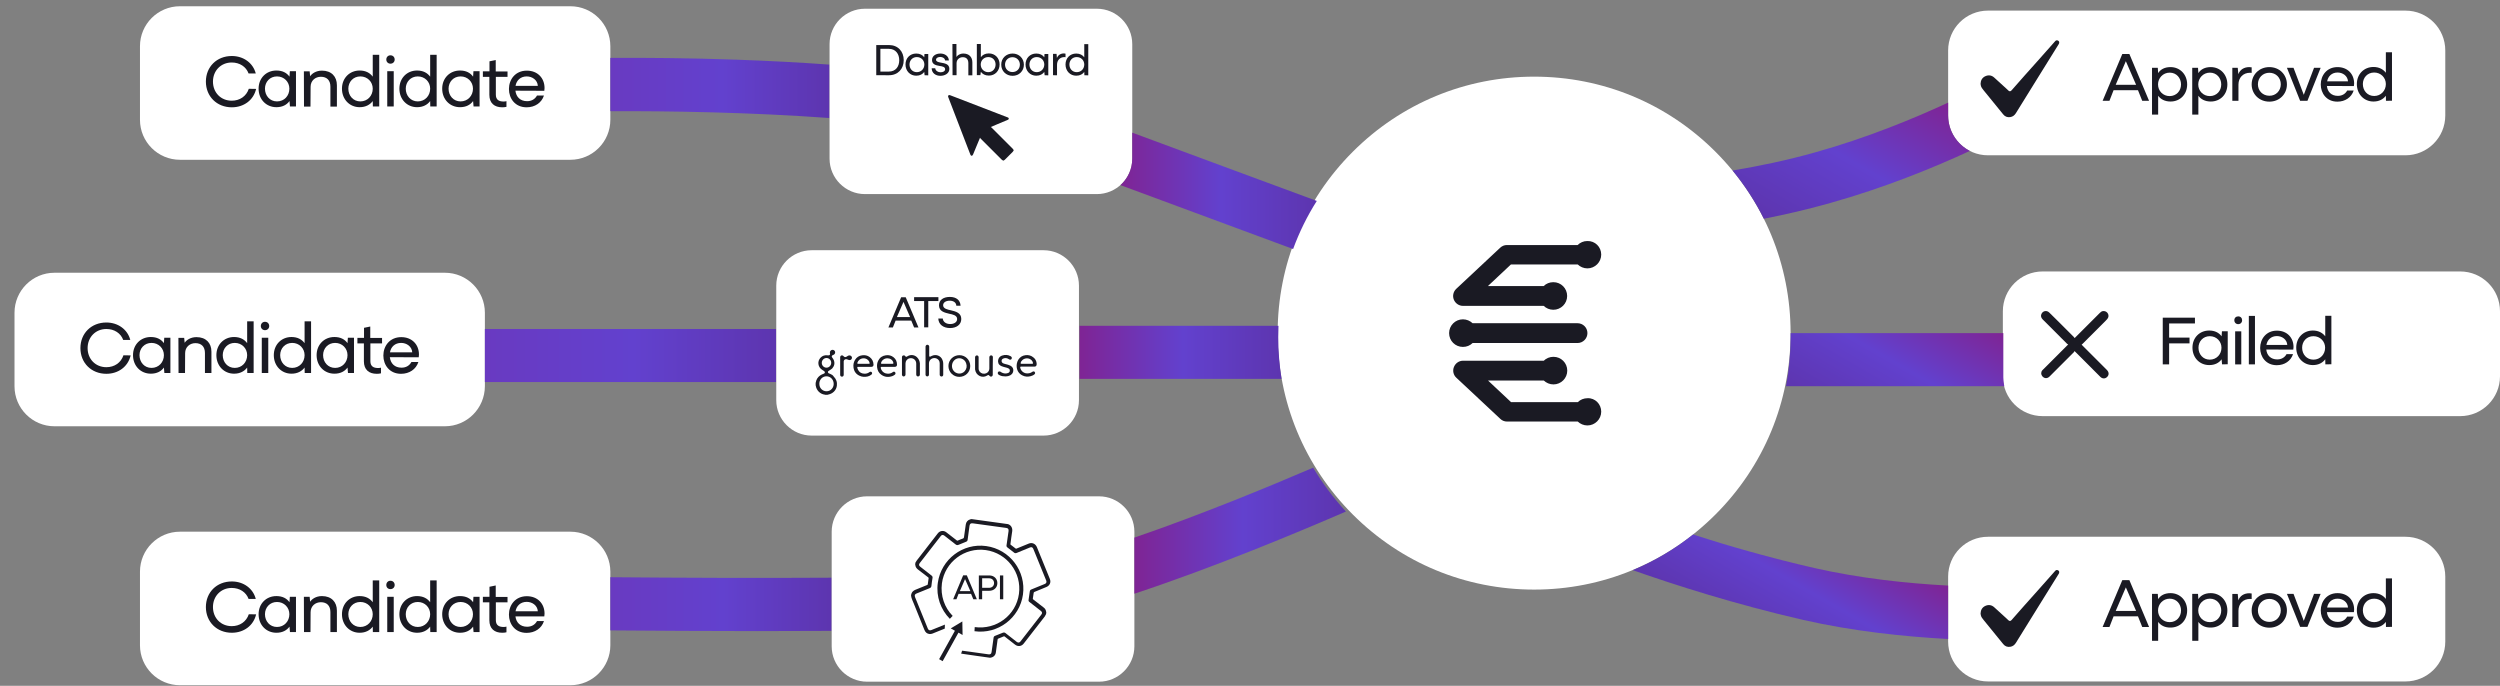 <?xml version="1.0" encoding="utf-8"?>
<!-- Generator: Adobe Illustrator 24.0.2, SVG Export Plug-In . SVG Version: 6.00 Build 0)  -->
<svg version="1.1" id="wgraphic_x5F_flowchart_x5F_light"
	 xmlns="http://www.w3.org/2000/svg" xmlns:xlink="http://www.w3.org/1999/xlink" x="0px" y="0px" viewBox="0 0 2120.1 581.6"
	 style="enable-background:new 0 0 2120.1 581.6;" xml:space="preserve">
<rect x="0" y="0" width="2120.1" height="581.6" fill="#808080" stroke="none"/>
<style type="text/css">
	.st0{fill:#FFFFFF;}
	.st1{fill:#1A1A23;}
	.st2{fill:url(#SVGID_1_);}
	.st3{fill:url(#SVGID_2_);}
	.st4{fill:url(#SVGID_3_);}
	.st5{fill:url(#SVGID_4_);}
	.st6{fill:url(#SVGID_5_);}
	.st7{fill:url(#SVGID_6_);}
	.st8{fill:url(#SVGID_7_);}
	.st9{fill:url(#SVGID_8_);}
	.st10{fill:url(#SVGID_9_);}
	.st11{fill:url(#SVGID_10_);}
</style>
<g id="box_x5F_out_x5F_a_x5F_2">
	<path class="st0" d="M2039.9,455.2h-354c-18.7,0-33.8,15.1-33.8,33.8v55.1c0,18.7,15.1,33.8,33.8,33.8h354
		c18.7,0,33.8-15.1,33.8-33.8V489C2073.7,470.3,2058.6,455.2,2039.9,455.2z"/>
	<g>
		<path class="st1" d="M1783.1,531.7l16.7-39.7h6l16.7,39.7h-5.8l-3.6-9h-20.7l-3.5,9H1783.1z M1794.2,518.1h17.3l-8.7-20
			L1794.2,518.1z"/>
		<path class="st1" d="M1830.2,527.4v16h-5.2v-39.8h4.9l0.3,4.5c2-3.2,5.6-5.1,10.5-5.1c8,0,14.1,6.2,14.1,14.7
			c0,8.6-6.1,14.5-14.1,14.5C1835.8,532.3,1832.3,530.3,1830.2,527.4z M1849.6,517.7c0-5.5-3.9-10-9.6-10s-9.9,4.6-9.9,10
			c0,5.5,4.2,9.9,9.9,9.9C1845.7,527.6,1849.6,523.2,1849.6,517.7z"/>
		<path class="st1" d="M1864.3,527.4v16h-5.2v-39.8h4.9l0.3,4.5c2-3.2,5.6-5.1,10.5-5.1c8,0,14.1,6.2,14.1,14.7
			c0,8.6-6.1,14.5-14.1,14.5C1869.9,532.3,1866.4,530.3,1864.3,527.4z M1883.7,517.7c0-5.5-3.9-10-9.6-10s-9.9,4.6-9.9,10
			c0,5.5,4.2,9.9,9.9,9.9S1883.7,523.2,1883.7,517.7z"/>
		<path class="st1" d="M1893.1,531.7v-28h4.6l0.5,5.4c1.4-3.8,4.8-6,9.3-6c0.8,0,1.6,0.1,2,0.2v4.7c-0.4-0.1-1-0.1-1.4-0.1
			c-5.8,0-9.8,4.1-9.8,10v13.8H1893.1L1893.1,531.7z"/>
		<path class="st1" d="M1924.5,503c8.6,0,14.9,6.4,14.9,14.7c0,8.2-6.3,14.6-14.9,14.6s-15-6.4-15-14.6
			C1909.5,509.4,1915.9,503,1924.5,503z M1934.2,517.7c0-5.6-4.1-9.8-9.7-9.8s-9.7,4.2-9.7,9.8c0,5.5,4.1,9.7,9.7,9.7
			C1930,527.4,1934.2,523.2,1934.2,517.7z"/>
		<path class="st1" d="M1962.4,503.6h5.6l-11.2,28h-6.2l-11.2-28h5.6l8.7,22.9L1962.4,503.6z"/>
		<path class="st1" d="M1973.3,519c0.5,5,3.8,8.4,9.3,8.4c3.5,0,6.3-1.6,7.9-4.5h5.5c-1.9,5.8-7.2,9.4-13.8,9.4
			c-9.2,0-14.1-7.1-14.1-14.6c0-7.6,5.1-14.7,14.2-14.7c8.5,0,14.1,5.8,14.1,13.9c0,0.8-0.1,1.5-0.2,2.2h-22.9V519z M1991.2,515.2
			c-0.3-4.7-4.5-7.5-8.8-7.5c-5,0-8.1,3.2-8.9,7.5H1991.2z"/>
		<path class="st1" d="M2023.4,531.7l-0.1-4.3c-2.2,2.9-5.6,4.9-10.5,4.9c-8,0-14.1-6.2-14.1-14.8c0-8.5,6.1-14.5,14.1-14.5
			c4.8,0,8.3,2,10.5,4.9v-17.4h5.2v41.1L2023.4,531.7L2023.4,531.7z M2023.3,517.5c0-5.4-4.2-9.8-9.9-9.8c-5.7,0-9.6,4.3-9.6,9.8
			c0,5.6,3.9,10.1,9.6,10.1S2023.3,523.1,2023.3,517.5z"/>
	</g>
</g>
<g id="ico_x5F_chk_x5F_a2">
	<path class="st1" d="M1679.6,520.3c0.1-3,1.4-5.3,4.1-6.5s5.3-0.8,7.5,1.2c3.4,3,6.8,6.1,10.1,9.2c0.6,0.6,1.3,1.2,1.9,1.8
		c1,0.9,1.8,0.8,2.7-0.2c7.3-8.3,14.6-16.6,22-24.8c5-5.6,9.9-11.2,14.9-16.8c0.6-0.7,1.3-1,2.2-0.7c0.8,0.3,1.4,1,1.3,1.8
		c0,0.4-0.2,0.9-0.4,1.3c-5.6,9.1-11.2,18.1-16.9,27.2c-6.5,10.4-13,20.9-19.4,31.3c-1.1,1.8-2.7,3.1-4.8,3.4
		c-2.4,0.4-4.5-0.4-6-2.3c-5.6-6.8-11.1-13.6-16.6-20.4c-1-1.3-2.1-2.5-2.4-4.2C1679.7,521.2,1679.6,520.7,1679.6,520.3z"/>
</g>
<g id="box_x5F_out_x5F_f">
	<path class="st0" d="M2086.3,230.2h-354c-18.7,0-33.8,15.1-33.8,33.8v55.1c0,18.7,15.1,33.8,33.8,33.8h354
		c18.6,0,33.8-15.1,33.8-33.8V264C2120.1,245.3,2105,230.2,2086.3,230.2z"/>
	<g>
		<path class="st1" d="M1839.5,291.2V309h-5.4v-39.6h27.3v4.9h-21.9v12h17.3v4.9L1839.5,291.2L1839.5,291.2z"/>
		<path class="st1" d="M1884.4,309l-0.4-4.3c-2.2,3-5.6,4.9-10.5,4.9c-8.1,0-14.2-6.2-14.2-14.8c0-8.5,6.1-14.5,14.2-14.5
			c4.8,0,8.3,1.9,10.5,4.9l0.3-4.3h4.9v28L1884.4,309L1884.4,309z M1883.9,294.9c0-5.4-4.2-9.8-9.9-9.8c-5.7,0-9.6,4.4-9.6,9.8
			c0,5.6,3.9,10.1,9.6,10.1C1879.8,305,1883.9,300.4,1883.9,294.9z"/>
		<path class="st1" d="M1894.8,271.6c0-2,1.4-3.3,3.3-3.3c2,0,3.3,1.4,3.3,3.3s-1.4,3.3-3.3,3.3S1894.8,273.5,1894.8,271.6z
			 M1895.5,309v-28h5.2v28H1895.5z"/>
		<path class="st1" d="M1907.1,267.9h5.2V309h-5.2V267.9z"/>
		<path class="st1" d="M1921.9,296.4c0.5,5,3.8,8.4,9.3,8.4c3.5,0,6.3-1.6,7.9-4.5h5.5c-1.9,5.8-7.2,9.4-13.8,9.4
			c-9.2,0-14.1-7.1-14.1-14.6c0-7.6,5.1-14.7,14.2-14.7c8.5,0,14.1,5.8,14.1,13.9c0,0.8-0.1,1.5-0.2,2.2L1921.9,296.4L1921.9,296.4z
			 M1939.7,292.5c-0.3-4.7-4.5-7.5-8.8-7.5c-5,0-8.1,3.2-8.9,7.5H1939.7z"/>
		<path class="st1" d="M1972,309l-0.1-4.3c-2.2,2.9-5.6,4.9-10.5,4.9c-8,0-14.1-6.2-14.1-14.8c0-8.5,6.1-14.5,14.1-14.5
			c4.8,0,8.3,2,10.5,4.9v-17.4h5.2v41.1L1972,309L1972,309z M1971.8,294.9c0-5.4-4.2-9.8-9.9-9.8c-5.7,0-9.6,4.3-9.6,9.8
			c0,5.6,3.9,10.1,9.6,10.1C1967.7,305,1971.8,300.4,1971.8,294.9z"/>
	</g>
</g>
<g id="ico_x5F_x_x5F_f">
	<path class="st1" d="M1753.9,292.2c-0.5-0.3-0.8-0.5-1-0.7c-6.9-6.9-13.7-13.7-20.6-20.6c-1.4-1.4-1.8-3-1.1-4.6
		c1.2-2.7,4.4-3.4,6.6-1.3s4.2,4.2,6.4,6.3c4.8,4.8,9.6,9.6,14.5,14.5c0.2,0.2,0.4,0.5,0.7,0.9c0.4-0.3,0.6-0.6,0.8-0.8
		c6.8-6.8,13.6-13.6,20.5-20.5c0.8-0.8,1.6-1.5,2.8-1.6c1.8-0.2,3.4,0.7,4.2,2.3c0.7,1.5,0.5,3.2-0.7,4.5c-0.4,0.5-0.9,0.9-1.3,1.4
		c-6.5,6.5-13,13-19.5,19.5c-0.2,0.2-0.5,0.5-0.9,0.7c0.3,0.4,0.6,0.6,0.8,0.9c6.9,6.9,13.7,13.7,20.6,20.6c1.9,1.9,2,4.3,0.2,6
		c-1.6,1.6-3.9,1.6-5.6,0c-2-1.9-3.9-3.9-5.9-5.9c-5.1-5.1-10.2-10.2-15.3-15.3c-0.2-0.2-0.3-0.3-0.8-0.8c-0.2,0.3-0.3,0.7-0.5,0.9
		c-6.9,6.9-13.8,13.8-20.7,20.7c-1.9,1.9-4.4,1.8-6.1-0.2c-1.3-1.5-1.3-3.6,0-5.1c0.3-0.3,0.6-0.6,0.9-0.9
		c6.7-6.7,13.5-13.5,20.2-20.2C1753.1,292.9,1753.4,292.7,1753.9,292.2z"/>
</g>
<g id="box_x5F_out_x5F_a_x5F_1">
	<path class="st0" d="M2039.9,9h-354c-18.7,0-33.8,15.1-33.8,33.8v55.1c0,18.7,15.1,33.8,33.8,33.8h354c18.7,0,33.8-15.1,33.8-33.8
		V42.8C2073.7,24.1,2058.6,9,2039.9,9z"/>
	<g>
		<path class="st1" d="M1783.1,85.5l16.7-39.7h6l16.7,39.7h-5.8l-3.6-9h-20.7l-3.5,9H1783.1z M1794.2,71.9h17.3l-8.7-20L1794.2,71.9
			z"/>
		<path class="st1" d="M1830.2,81.2v16h-5.2V57.5h4.9l0.3,4.5c2-3.2,5.6-5.1,10.5-5.1c8,0,14.1,6.2,14.1,14.7
			c0,8.6-6.1,14.5-14.1,14.5C1835.8,86.1,1832.3,84.1,1830.2,81.2z M1849.6,71.6c0-5.5-3.9-10-9.6-10s-9.9,4.6-9.9,10
			c0,5.5,4.2,9.9,9.9,9.9C1845.7,81.4,1849.6,77.1,1849.6,71.6z"/>
		<path class="st1" d="M1864.3,81.2v16h-5.2V57.5h4.9l0.3,4.5c2-3.2,5.6-5.1,10.5-5.1c8,0,14.1,6.2,14.1,14.7
			c0,8.6-6.1,14.5-14.1,14.5C1869.9,86.1,1866.4,84.1,1864.3,81.2z M1883.7,71.6c0-5.5-3.9-10-9.6-10s-9.9,4.6-9.9,10
			c0,5.5,4.2,9.9,9.9,9.9C1879.8,81.4,1883.7,77.1,1883.7,71.6z"/>
		<path class="st1" d="M1893.1,85.5v-28h4.6l0.5,5.4c1.4-3.8,4.8-6,9.3-6c0.8,0,1.6,0.1,2,0.2v4.7c-0.4-0.1-1-0.1-1.4-0.1
			c-5.8,0-9.8,4.1-9.8,10v13.8C1898.3,85.5,1893.1,85.5,1893.1,85.5z"/>
		<path class="st1" d="M1924.5,56.9c8.6,0,14.9,6.4,14.9,14.7c0,8.2-6.3,14.6-14.9,14.6s-15-6.4-15-14.6
			C1909.5,63.3,1915.9,56.9,1924.5,56.9z M1934.2,71.5c0-5.6-4.1-9.8-9.7-9.8s-9.7,4.2-9.7,9.8c0,5.5,4.1,9.7,9.7,9.7
			C1930,81.3,1934.2,77,1934.2,71.5z"/>
		<path class="st1" d="M1962.4,57.5h5.6l-11.2,28h-6.2l-11.2-28h5.6l8.7,22.9L1962.4,57.5z"/>
		<path class="st1" d="M1973.3,72.9c0.5,5,3.8,8.4,9.3,8.4c3.5,0,6.3-1.6,7.9-4.5h5.5c-1.9,5.8-7.2,9.4-13.8,9.4
			c-9.2,0-14.1-7.1-14.1-14.6c0-7.6,5.1-14.7,14.2-14.7c8.5,0,14.1,5.8,14.1,13.9c0,0.8-0.1,1.5-0.2,2.2L1973.3,72.9L1973.3,72.9z
			 M1991.2,69c-0.3-4.7-4.5-7.5-8.8-7.5c-5,0-8.1,3.2-8.9,7.5H1991.2z"/>
		<path class="st1" d="M2023.4,85.5l-0.1-4.3c-2.2,2.9-5.6,4.9-10.5,4.9c-8,0-14.1-6.2-14.1-14.8c0-8.5,6.1-14.5,14.1-14.5
			c4.8,0,8.3,2,10.5,4.9V44.3h5.2v41.1L2023.4,85.5L2023.4,85.5z M2023.3,71.3c0-5.4-4.2-9.8-9.9-9.8c-5.7,0-9.6,4.3-9.6,9.8
			c0,5.6,3.9,10.1,9.6,10.1S2023.3,76.9,2023.3,71.3z"/>
	</g>
</g>
<g id="ico_x5F_chk_x5F_a1">
	<path class="st1" d="M1679.6,71.1c0.1-3,1.4-5.3,4.1-6.5c2.7-1.2,5.3-0.8,7.5,1.2c3.4,3,6.8,6.1,10.1,9.2c0.6,0.6,1.3,1.2,1.9,1.8
		c1,0.9,1.8,0.8,2.7-0.2c7.3-8.3,14.6-16.6,22-24.8c5-5.6,9.9-11.2,14.9-16.8c0.6-0.7,1.3-1,2.2-0.7c0.8,0.3,1.4,1,1.3,1.8
		c0,0.4-0.2,0.9-0.4,1.3c-5.6,9.1-11.2,18.1-16.9,27.2c-6.5,10.4-13,20.9-19.4,31.3c-1.1,1.8-2.7,3.1-4.8,3.4
		c-2.4,0.4-4.5-0.4-6-2.3c-5.6-6.8-11.1-13.6-16.6-20.4c-1-1.3-2.1-2.5-2.4-4.2C1679.7,72,1679.6,71.5,1679.6,71.1z"/>
</g>
<g id="box_x5F_cand_x5F_3_1_">
	<path class="st0" d="M483.7,450.9H152.6c-18.7,0-33.9,15.2-33.9,33.9v62.4c0,18.7,15.2,33.9,33.9,33.9h331.1
		c18.7,0,33.9-15.2,33.9-33.9v-62.4C517.6,466.1,502.4,450.9,483.7,450.9z"/>
	<g id="box_x5F_cand2_1_">
		<g>
			<path class="st1" d="M217.2,521c-2.2,9.5-10.4,15.6-20.6,15.6c-12.7,0-22-9.2-22-21.8c0-12.5,9.2-21.7,22-21.7
				c9.9,0,18,5.9,20.3,14.8h-6.1c-2.1-5.7-7.5-9.3-14.3-9.3c-9.1,0-15.9,6.9-15.9,16.2c0,9.4,6.8,16.2,15.9,16.2
				c6.9,0,12.4-3.8,14.5-10.1L217.2,521L217.2,521z"/>
		</g>
		<g>
			<path class="st1" d="M245.9,536l-0.4-4.6c-2.3,3.2-6,5.2-11.1,5.2c-8.6,0-15.1-6.6-15.1-15.7c0-9,6.5-15.4,15.1-15.4
				c5.2,0,8.8,2,11.1,5.2l0.3-4.6h5.2V536L245.9,536L245.9,536z M245.4,520.9c0-5.8-4.5-10.4-10.5-10.4s-10.2,4.6-10.2,10.4
				c0,5.9,4.1,10.8,10.2,10.8C241.1,531.7,245.4,526.8,245.4,520.9z"/>
		</g>
		<g>
			<path class="st1" d="M257.7,506.1h4.9l0.4,4.2c1.4-2.2,4.9-4.8,10-4.8c8.1,0,12.7,5,12.7,12.4V536h-5.5v-16.9
				c0-5.4-3-8.4-8.1-8.4c-4.6,0-8.7,3.2-8.7,8.5l-0.1,16.8h-5.5L257.7,506.1L257.7,506.1z"/>
		</g>
		<g>
			<path class="st1" d="M316.2,536l-0.1-4.6c-2.3,3.1-6,5.2-11.1,5.2c-8.5,0-15-6.6-15-15.7c0-9,6.5-15.4,15-15.4
				c5.2,0,8.8,2.1,11.1,5.2v-18.5h5.5V536L316.2,536L316.2,536z M316.1,520.9c0-5.8-4.5-10.4-10.5-10.4s-10.2,4.6-10.2,10.4
				c0,5.9,4.1,10.8,10.2,10.8S316.1,526.8,316.1,520.9z"/>
		</g>
		<g>
			<path class="st1" d="M327.6,496.1c0-2.1,1.5-3.6,3.5-3.6c2.1,0,3.6,1.5,3.6,3.6c0,2-1.5,3.5-3.6,3.5
				C329.1,499.6,327.6,498.2,327.6,496.1z M328.4,536v-29.9h5.5V536H328.4z"/>
		</g>
		<g>
			<path class="st1" d="M364.9,536l-0.1-4.6c-2.3,3.1-6,5.2-11.1,5.2c-8.5,0-15-6.6-15-15.7c0-9,6.5-15.4,15-15.4
				c5.2,0,8.8,2.1,11.1,5.2v-18.5h5.5V536L364.9,536L364.9,536z M364.8,520.9c0-5.8-4.5-10.4-10.5-10.4s-10.2,4.6-10.2,10.4
				c0,5.9,4.1,10.8,10.2,10.8S364.8,526.8,364.8,520.9z"/>
		</g>
		<g>
			<path class="st1" d="M401.6,536l-0.4-4.6c-2.3,3.2-6,5.2-11.1,5.2c-8.6,0-15.1-6.6-15.1-15.7c0-9,6.5-15.4,15.1-15.4
				c5.2,0,8.8,2,11.1,5.2l0.3-4.6h5.2V536L401.6,536L401.6,536z M401.1,520.9c0-5.8-4.5-10.4-10.5-10.4s-10.2,4.6-10.2,10.4
				c0,5.9,4.1,10.8,10.2,10.8S401.1,526.8,401.1,520.9z"/>
		</g>
		<g>
			<path class="st1" d="M409.5,506.1h5.6v-8.5l5.3-1.1v9.7h10v4.6h-9.9v15.1c0,4.4,2.7,5.8,6.6,5.8c0.8,0,1.7-0.1,2.4-0.3v4.8
				c-1.1,0.3-2.5,0.4-3.6,0.4c-6.5,0-10.9-3.4-10.9-10.6v-15.2h-5.5V506.1z"/>
		</g>
		<g>
			<path class="st1" d="M437.1,522.6c0.6,5.3,4.1,8.9,9.9,8.9c3.8,0,6.7-1.7,8.4-4.8h5.9c-2,6.2-7.7,10-14.7,10
				c-9.8,0-15-7.5-15-15.5c0-8.1,5.4-15.6,15.2-15.6c9,0,15,6.2,15,14.8c0,0.8-0.1,1.6-0.2,2.3h-24.5L437.1,522.6L437.1,522.6z
				 M456.1,518.4c-0.3-5-4.8-8-9.4-8c-5.3,0-8.7,3.4-9.5,8H456.1z"/>
		</g>
	</g>
</g>
<g>
	
		<linearGradient id="SVGID_1_" gradientUnits="userSpaceOnUse" x1="517.6" y1="-798.539" x2="705.3" y2="-798.539" gradientTransform="matrix(1 0 0 -1 0 -286.179)">
		<stop  offset="0" style="stop-color:#693AC1"/>
		<stop  offset="0.512" style="stop-color:#6241CE"/>
		<stop  offset="1" style="stop-color:#5D35AF"/>
	</linearGradient>
	<path class="st2" d="M517.6,489.5v45.1c38.5,0.3,81.9,0.6,124.6,0.6c19.8,0,41.4-0.1,63.1-0.2v-45.1
		C644,490.3,575.2,490,517.6,489.5z"/>
	
		<linearGradient id="SVGID_2_" gradientUnits="userSpaceOnUse" x1="705.3" y1="-776.089" x2="705.3" y2="-776.089" gradientTransform="matrix(1 0 0 -1 0 -286.179)">
		<stop  offset="0" style="stop-color:#693AC1"/>
		<stop  offset="0.512" style="stop-color:#6241CE"/>
		<stop  offset="1" style="stop-color:#5D35AF"/>
	</linearGradient>
	<path class="st3" d="M705.3,489.9L705.3,489.9L705.3,489.9z"/>
</g>
<g id="box_x5F_cand_x5F_2">
	<path class="st0" d="M377.3,231.3H46.2c-18.7,0-33.9,15.2-33.9,33.9v62.4c0,18.7,15.2,33.9,33.9,33.9h331.1
		c18.7,0,33.8-15.2,33.9-33.9v-62.4C411.2,246.5,396,231.3,377.3,231.3z"/>
	<g id="box_x5F_cand2">
		<g>
			<path class="st1" d="M110.8,301.4c-2.2,9.5-10.4,15.6-20.6,15.6c-12.7,0-22-9.2-22-21.8c0-12.5,9.2-21.7,22-21.7
				c9.9,0,18,5.9,20.3,14.8h-6c-2.1-5.7-7.5-9.3-14.3-9.3c-9.1,0-15.9,6.9-15.9,16.2c0,9.4,6.8,16.2,15.9,16.2
				c6.9,0,12.4-3.8,14.5-10.1L110.8,301.4L110.8,301.4z"/>
		</g>
		<g>
			<path class="st1" d="M139.4,316.3l-0.4-4.6c-2.3,3.2-6,5.2-11.1,5.2c-8.6,0-15.1-6.6-15.1-15.7c0-9,6.5-15.4,15.1-15.4
				c5.2,0,8.8,2,11.1,5.2l0.3-4.6h5.2v29.9H139.4L139.4,316.3z M139,301.2c0-5.8-4.5-10.4-10.5-10.4s-10.2,4.6-10.2,10.4
				c0,5.9,4.1,10.8,10.2,10.8C134.6,312,139,307.2,139,301.2z"/>
		</g>
		<g>
			<path class="st1" d="M151.3,286.5h4.9l0.4,4.2c1.4-2.2,4.9-4.8,10-4.8c8.1,0,12.7,5,12.7,12.3v18.1h-5.5v-16.9
				c0-5.4-3-8.4-8.1-8.4c-4.6,0-8.7,3.2-8.7,8.5l-0.1,16.8h-5.5L151.3,286.5L151.3,286.5z"/>
		</g>
		<g>
			<path class="st1" d="M209.7,316.3l-0.1-4.6c-2.3,3.1-6,5.2-11.1,5.2c-8.5,0-15-6.6-15-15.7c0-9,6.5-15.4,15-15.4
				c5.2,0,8.8,2.1,11.1,5.2v-18.5h5.5v43.8H209.7L209.7,316.3z M209.6,301.2c0-5.8-4.5-10.4-10.5-10.4s-10.2,4.6-10.2,10.4
				c0,5.9,4.1,10.8,10.2,10.8S209.6,307.2,209.6,301.2z"/>
		</g>
		<g>
			<path class="st1" d="M221.2,276.5c0-2.1,1.5-3.6,3.5-3.6c2.1,0,3.6,1.5,3.6,3.6c0,2-1.5,3.5-3.6,3.5
				C222.7,280,221.2,278.5,221.2,276.5z M222,316.3v-29.9h5.5v29.9H222z"/>
		</g>
		<g>
			<path class="st1" d="M258.4,316.3l-0.1-4.6c-2.3,3.1-6,5.2-11.1,5.2c-8.5,0-15-6.6-15-15.7c0-9,6.5-15.4,15-15.4
				c5.2,0,8.8,2.1,11.1,5.2v-18.5h5.5v43.8H258.4L258.4,316.3z M258.3,301.2c0-5.8-4.5-10.4-10.5-10.4s-10.2,4.6-10.2,10.4
				c0,5.9,4.1,10.8,10.2,10.8C253.9,312,258.3,307.2,258.3,301.2z"/>
		</g>
		<g>
			<path class="st1" d="M295.1,316.3l-0.4-4.6c-2.3,3.2-6,5.2-11.1,5.2c-8.6,0-15.1-6.6-15.1-15.7c0-9,6.5-15.4,15.1-15.4
				c5.2,0,8.8,2,11.1,5.2l0.3-4.6h5.2v29.9H295.1L295.1,316.3z M294.7,301.2c0-5.8-4.5-10.4-10.5-10.4s-10.2,4.6-10.2,10.4
				c0,5.9,4.1,10.8,10.2,10.8S294.7,307.2,294.7,301.2z"/>
		</g>
		<g>
			<path class="st1" d="M303.1,286.5h5.6V278l5.3-1.1v9.7h10v4.6h-9.9v15.1c0,4.4,2.7,5.8,6.6,5.8c0.8,0,1.7-0.1,2.4-0.3v4.8
				c-1.1,0.3-2.5,0.4-3.6,0.4c-6.5,0-10.9-3.4-10.9-10.6v-15.2h-5.5V286.5z"/>
		</g>
		<g>
			<path class="st1" d="M330.6,302.9c0.6,5.3,4.1,8.9,9.9,8.9c3.8,0,6.7-1.7,8.4-4.8h5.9c-2,6.2-7.7,10-14.7,10
				c-9.8,0-15-7.5-15-15.5c0-8.1,5.4-15.6,15.2-15.6c9,0,15,6.2,15,14.8c0,0.8-0.1,1.6-0.2,2.3L330.6,302.9L330.6,302.9L330.6,302.9
				z M349.6,298.8c-0.3-5-4.8-8-9.4-8c-5.3,0-8.7,3.4-9.5,8H349.6z"/>
		</g>
	</g>
</g>
<linearGradient id="SVGID_3_" gradientUnits="userSpaceOnUse" x1="411.2" y1="-587.689" x2="658.3" y2="-587.689" gradientTransform="matrix(1 0 0 -1 0 -286.179)">
	<stop  offset="0" style="stop-color:#693AC1"/>
	<stop  offset="0.512" style="stop-color:#6241CE"/>
	<stop  offset="1" style="stop-color:#5D35AF"/>
</linearGradient>
<rect x="411.2" y="279" class="st4" width="247.1" height="45"/>
<g id="box_x5F_cand_x5F_1">
	<path class="st0" d="M483.7,5.3H152.6c-18.7,0-33.9,15.2-33.9,33.9v62.4c0,18.7,15.2,33.9,33.9,33.9h331.1
		c18.7,0,33.9-15.2,33.9-33.9V39.2C517.6,20.5,502.4,5.3,483.7,5.3z"/>
	<g id="box_x5F_cand1">
		<g>
			<path class="st1" d="M217.2,75.4C215,84.9,206.8,91,196.6,91c-12.7,0-22-9.2-22-21.8c0-12.5,9.2-21.7,22-21.7
				c9.9,0,18,5.9,20.3,14.8h-6.1c-2.1-5.7-7.5-9.3-14.3-9.3c-9.1,0-15.9,6.9-15.9,16.2c0,9.4,6.8,16.2,15.9,16.2
				c6.9,0,12.4-3.8,14.5-10.1L217.2,75.4L217.2,75.4z"/>
		</g>
		<g>
			<path class="st1" d="M245.9,90.3l-0.4-4.6c-2.3,3.2-6,5.2-11.1,5.2c-8.6,0-15.1-6.6-15.1-15.7c0-9,6.5-15.4,15.1-15.4
				c5.2,0,8.8,2,11.1,5.2l0.3-4.6h5.2v29.9H245.9z M245.4,75.2c0-5.8-4.5-10.4-10.5-10.4s-10.2,4.6-10.2,10.4
				c0,5.9,4.1,10.8,10.2,10.8C241.1,86,245.4,81.2,245.4,75.2z"/>
		</g>
		<g>
			<path class="st1" d="M257.7,60.5h4.9l0.4,4.2c1.4-2.2,4.9-4.8,10-4.8c8.1,0,12.7,5,12.7,12.4v18.1h-5.5V73.5c0-5.4-3-8.4-8.1-8.4
				c-4.6,0-8.7,3.2-8.7,8.5l-0.1,16.8h-5.5L257.7,60.5L257.7,60.5z"/>
		</g>
		<g>
			<path class="st1" d="M316.2,90.3l-0.1-4.6c-2.3,3.1-6,5.2-11.1,5.2c-8.5,0-15-6.6-15-15.7c0-9,6.5-15.4,15-15.4
				c5.2,0,8.8,2.1,11.1,5.2V46.5h5.5v43.8C321.6,90.3,316.2,90.3,316.2,90.3z M316.1,75.2c0-5.8-4.5-10.4-10.5-10.4
				s-10.2,4.6-10.2,10.4c0,5.9,4.1,10.8,10.2,10.8S316.1,81.2,316.1,75.2z"/>
		</g>
		<g>
			<path class="st1" d="M327.6,50.5c0-2.1,1.5-3.6,3.5-3.6c2.1,0,3.6,1.5,3.6,3.6c0,2-1.5,3.5-3.6,3.5
				C329.1,54,327.6,52.5,327.6,50.5z M328.4,90.3V60.4h5.5v29.9H328.4z"/>
		</g>
		<g>
			<path class="st1" d="M364.9,90.3l-0.1-4.6c-2.3,3.1-6,5.2-11.1,5.2c-8.5,0-15-6.6-15-15.7c0-9,6.5-15.4,15-15.4
				c5.2,0,8.8,2.1,11.1,5.2V46.5h5.5v43.8C370.3,90.3,364.9,90.3,364.9,90.3z M364.8,75.2c0-5.8-4.5-10.4-10.5-10.4
				s-10.2,4.6-10.2,10.4c0,5.9,4.1,10.8,10.2,10.8S364.8,81.2,364.8,75.2z"/>
		</g>
		<g>
			<path class="st1" d="M401.6,90.3l-0.4-4.6c-2.3,3.2-6,5.2-11.1,5.2c-8.6,0-15.1-6.6-15.1-15.7c0-9,6.5-15.4,15.1-15.4
				c5.2,0,8.8,2,11.1,5.2l0.3-4.6h5.2v29.9H401.6z M401.1,75.2c0-5.8-4.5-10.4-10.5-10.4s-10.2,4.6-10.2,10.4
				c0,5.9,4.1,10.8,10.2,10.8S401.1,81.2,401.1,75.2z"/>
		</g>
		<g>
			<path class="st1" d="M409.5,60.5h5.6V52l5.3-1.1v9.7h10v4.6h-9.9v15.1c0,4.4,2.7,5.8,6.6,5.8c0.8,0,1.7-0.1,2.4-0.3v4.8
				c-1.1,0.3-2.5,0.4-3.6,0.4c-6.5,0-10.9-3.4-10.9-10.6V65.2h-5.5V60.5z"/>
		</g>
		<g>
			<path class="st1" d="M437.1,76.9c0.6,5.3,4.1,8.9,9.9,8.9c3.8,0,6.7-1.7,8.4-4.8h5.9c-2,6.2-7.7,10-14.7,10
				c-9.8,0-15-7.5-15-15.5c0-8.1,5.4-15.6,15.2-15.6c9,0,15,6.2,15,14.8c0,0.8-0.1,1.6-0.2,2.3L437.1,76.9L437.1,76.9z M456.1,72.8
				c-0.3-5-4.8-8-9.4-8c-5.3,0-8.7,3.4-9.5,8H456.1z"/>
		</g>
	</g>
</g>
<linearGradient id="SVGID_4_" gradientUnits="userSpaceOnUse" x1="517.6" y1="-360.761" x2="703.5" y2="-360.761" gradientTransform="matrix(1 0 0 -1 0 -286.179)">
	<stop  offset="0" style="stop-color:#693AC1"/>
	<stop  offset="0.512" style="stop-color:#6241CE"/>
	<stop  offset="1" style="stop-color:#5D35AF"/>
</linearGradient>
<path class="st5" d="M624.5,50.6c-39.9-1.4-77.2-1.7-106.9-1.5v45.2c47.9-0.2,117.7,0.8,185.9,5.8V54.8
	C678.9,53,652.6,51.6,624.5,50.6z"/>
<g id="box_x5F_ats">
	<path class="st0" d="M885,212.2H688.3c-16.5,0-30,13.5-30,30v97.2c0,16.5,13.5,30,30,30H885c16.5,0,30-13.5,30-30v-97.2
		C915,225.7,901.5,212.2,885,212.2z"/>
	<g>
		<path class="st1" d="M753.4,277.7l10.8-25.6h3.9l10.8,25.6h-3.7l-2.4-5.8h-13.3l-2.3,5.8H753.4z M760.6,268.9h11.2l-5.6-12.9
			L760.6,268.9z"/>
		<path class="st1" d="M775.2,255.3V252h20.6v3.3h-8.6v22.3h-3.5v-22.3L775.2,255.3L775.2,255.3z"/>
		<path class="st1" d="M799.5,269.9c0.1,3.1,2.9,4.9,6.3,4.9c3.2,0,5.9-1.5,5.9-4.3c0-3.2-4.1-3.9-6.6-4.4c-4.1-1-8.8-2-8.8-7.2
			c0-4.4,3.6-7.1,9.2-7.1s8.9,2.9,9.1,7.5H811c-0.1-2.8-2.5-4.3-5.6-4.3c-3,0-5.6,1.3-5.6,3.9c0,3,4.2,3.7,6.4,4.2
			c4.3,1,9,2.2,9,7.4c0,4.9-4.2,7.7-9.5,7.7c-5.8,0-9.8-3.1-10-8.1h3.8L799.5,269.9L799.5,269.9z"/>
	</g>
	<g>
		<path class="st1" d="M842,303.1c0-0.1,0-0.3,0-0.4c-0.1-0.9-0.9-1.5-1.8-1.3c-0.7,0.2-1.2,0.8-1.2,1.6c0,3.2,0,6.3,0,9.5
			c0,0.7-0.2,1.4-0.5,2.1c-1,1.8-3.1,2.7-5.2,2.2c-2-0.5-3.4-2.2-3.4-4.3c0-2,0-4,0-6c0-1.2,0-2.4,0-3.6c0-0.8-0.6-1.5-1.4-1.5
			c-0.9,0-1.5,0.6-1.6,1.5c0,3.2,0,6.3,0,9.5c0,0.3,0,0.6,0,0.9c0.4,2.6,1.7,4.5,4,5.6c2,0.9,4.1,0.8,6-0.3c0.3-0.2,0.6-0.4,1-0.5
			s0.6-0.1,0.9,0.2c0.1,0.2,0.2,0.3,0.4,0.5c0.6,0.7,1.6,0.8,2.2,0.2c0.4-0.3,0.5-0.8,0.5-1.3c0-2.5,0-4.9,0-7.4
			C842,307.9,842,305.5,842,303.1z"/>
		<path class="st1" d="M703.9,317c-0.4-0.2-0.8-0.3-1.2-0.5c-0.7-0.5-0.8-1.3-0.2-1.8c0.3-0.3,0.6-0.4,0.9-0.6
			c0.8-0.5,1.7-1,2.4-1.7c1.8-2.1,2.3-4.4,1.3-7c-0.3-0.8-0.8-1.4-1.3-2.1c-0.2-0.2-0.3-0.5-0.4-0.7c-0.1-0.5,0-0.9,0.4-1.2
			c0.2-0.1,0.4-0.2,0.6-0.3c0.5-0.2,0.9-0.4,1.3-0.8c0.6-0.7,0.7-1.7,0.3-2.5c-0.5-0.8-1.4-1.3-2.3-1.1c-0.9,0.1-1.7,0.9-1.9,1.8
			c-0.1,0.5,0,1,0.1,1.5c0.1,0.7-0.2,1.2-0.9,1.3c-0.5,0.1-1.1,0-1.6,0c-2.1-0.2-3.9,0.4-5.4,1.9c-3.1,3-2.5,8.1,1.2,10.4
			c0.4,0.2,0.7,0.4,1.1,0.7c0.3,0.2,0.6,0.4,0.9,0.7c0.5,0.5,0.4,1.3-0.2,1.7c-0.3,0.2-0.6,0.3-0.9,0.4c-0.9,0.4-1.8,0.7-2.6,1.3
			c-2.1,1.5-3.3,3.5-3.7,6c0,0.1,0,0.2-0.1,0.2c0,0.8,0,1.5,0,2.3c0.1,0,0.1,0.1,0.1,0.2c0.6,4,3.7,7.1,7.7,7.6c0.1,0,0.2,0,0.2,0.1
			c0.7,0,1.5,0,2.2,0c0-0.1,0.1-0.1,0.1-0.1c0.2,0,0.3,0,0.5-0.1c3.8-0.8,6.7-3.6,7.2-7.5c0.4-3-0.5-5.6-2.7-7.8
			C706.3,318.1,705.1,317.5,703.9,317z M696.9,307.7c0-2.2,1.8-4.1,4-4.1s4,1.8,4,4.1c0,2.2-1.8,4.1-4,4.1S696.9,310,696.9,307.7z
			 M705.4,329.8c-1.1,1.3-2.7,2-4.5,2c-3,0-5.6-2.2-6-5.3c-0.3-2.1,0.2-3.9,1.6-5.5c2.8-3,7.8-2.3,9.7,1.3
			C707.5,324.9,707.2,327.8,705.4,329.8z"/>
		<path class="st1" d="M790.2,301.8c-0.4,0.2-0.8,0.4-1.2,0.6c-0.6,0.2-1,0-1-0.7c0-0.1,0-0.2,0-0.3c0-2.5,0-4.9,0-7.4
			c0-0.7-0.3-1.2-1-1.5c0,0-0.1,0-0.1-0.1c-0.3,0-0.6,0-0.9,0l0,0l0,0l-0.1,0.1c-0.7,0.3-1,0.9-1,1.6c0,7.8,0,15.6,0,23.4
			c0,0.1,0,0.3,0,0.4c0.1,0.8,0.8,1.4,1.6,1.3s1.3-0.7,1.3-1.6c0-3.1,0-6.3,0-9.4c0-0.3,0-0.7,0.1-1c0.6-3,3.9-4.3,6.5-3.1
			c1.6,0.8,2.5,2.2,2.5,4c0,2.6,0,5.3,0,7.9c0,0.6,0,1.2,0,1.8c0,0.9,0.8,1.6,1.7,1.5c0.8-0.1,1.3-0.7,1.3-1.5c0-3.2,0-6.4,0-9.5
			c0-1-0.2-2-0.6-2.9C798,301.7,793.8,300.1,790.2,301.8z"/>
		<path class="st1" d="M879.1,307.9c-0.3-2.1-1.3-3.8-3-5c-1.9-1.5-4.1-2-6.4-1.7c-2.6,0.3-4.7,1.6-6.1,3.8c-1.2,2-1.6,4.1-1.4,6.4
			c0.4,3.2,2,5.6,4.9,7c2.1,1.1,4.4,1.2,6.6,0.7c1.3-0.3,2.5-0.8,3.5-1.6c0.4-0.4,0.7-0.8,0.6-1.4c-0.2-1.1-1.3-1.5-2.3-0.8
			c-1.6,1.2-3.3,1.5-5.3,1.3c-2.5-0.4-4.5-2.3-5-4.8c-0.1-0.7,0.1-0.9,0.8-0.9c3.8,0,7.5,0,11.3,0c0.9,0,1.4-0.4,1.7-1.2
			c0,0,0-0.1,0.1-0.1C879.1,309.1,879.1,308.5,879.1,307.9C879.1,308,879.1,308,879.1,307.9z M875.4,308.5c-1.5,0-3.1,0-4.6,0
			s-3,0-4.5,0c-0.7,0-0.9-0.2-0.7-0.9c0.2-0.9,0.8-1.7,1.5-2.3c1.9-1.7,5-1.9,7-0.4c1,0.7,1.7,1.7,1.9,2.9
			C876.1,308.3,875.9,308.5,875.4,308.5z"/>
		<path class="st1" d="M737.5,302.8c-1.9-1.4-4-1.8-6.3-1.5c-2.6,0.3-4.7,1.6-6.1,3.9c-1.2,2-1.6,4.1-1.3,6.4c0.4,3.2,2,5.6,5,7
			c2.2,1.1,4.5,1.2,6.9,0.7c1.2-0.3,2.3-0.8,3.3-1.6c0.7-0.6,0.8-1.5,0.2-2.1c-0.5-0.5-1.2-0.5-1.9,0c-1.3,1-2.8,1.4-4.4,1.3
			c-2.3-0.1-4.1-1.1-5.2-3.2c-0.3-0.6-0.6-1.3-0.7-2c0-0.4,0.1-0.6,0.5-0.6c0.1,0,0.2,0,0.3,0c1.9,0,3.8,0,5.6,0c1.9,0,3.7,0,5.6,0
			c1.1,0,1.8-0.7,1.8-1.8C740.7,306.5,739.6,304.4,737.5,302.8z M736.7,308.5c-1.5,0-3,0-4.4,0c-1.5,0-3,0-4.5,0
			c-0.7,0-0.9-0.2-0.7-0.9c0.3-1,0.9-1.8,1.6-2.4c2-1.7,5-1.8,7-0.2c0.9,0.7,1.5,1.6,1.7,2.6C737.7,308.3,737.5,308.5,736.7,308.5z"
			/>
		<path class="st1" d="M757.8,303c-1.9-1.5-4.1-2.1-6.6-1.7c-2.9,0.4-5.1,1.9-6.4,4.5c-0.9,1.7-1.2,3.6-1,5.6
			c0.3,2.7,1.4,4.9,3.6,6.4c2.9,2.1,6.2,2.3,9.5,1.1c0.7-0.3,1.4-0.7,2-1.2s0.7-1.4,0.2-2s-1.3-0.7-2-0.1c-1.3,1-2.8,1.4-4.4,1.3
			c-2.3-0.1-4.1-1.2-5.2-3.2c-0.3-0.6-0.6-1.3-0.6-2c0-0.4,0.1-0.6,0.6-0.6c0.1,0,0.2,0,0.2,0c1.9,0,3.7,0,5.6,0s3.8,0,5.6,0
			c1.1,0,1.8-0.7,1.8-1.8C760.7,306.7,759.8,304.6,757.8,303z M756.9,308.5c-1.5,0-3,0-4.5,0s-3,0-4.5,0c-0.7,0-0.9-0.2-0.7-0.9
			c0.3-1.1,1-2,2-2.7c1.9-1.4,4.7-1.4,6.5-0.1c1,0.7,1.7,1.7,1.9,2.9C757.7,308.3,757.5,308.5,756.9,308.5z"/>
		<path class="st1" d="M813.6,301.2c-5.2,0-9.3,4.1-9.3,9.2s4.1,9.2,9.2,9.2c5.2,0,9.3-4,9.3-9.2S818.7,301.2,813.6,301.2z
			 M818.1,314.8c-2.7,3-7.6,2.6-9.8-0.9c-0.7-1.1-1-2.3-1-3.8c0.1-2.1,1-4.1,3-5.4c3.3-2.1,7.8-0.4,9,3.3
			C820.2,310.5,819.8,312.8,818.1,314.8z"/>
		<path class="st1" d="M777.5,302.8c-2.1-1.9-5.3-2.3-7.9-0.7c-0.2,0.1-0.5,0.3-0.7,0.4c-0.4,0.2-0.7,0.1-1-0.2
			c-0.1-0.1-0.2-0.3-0.3-0.4c-0.4-0.5-0.9-0.6-1.5-0.5c-0.7,0.1-1.2,0.7-1.2,1.5c0,2.5,0,5,0,7.4s0,4.9,0,7.3c0,0.1,0,0.2,0,0.3
			c0.1,1,1.2,1.7,2.1,1.2c0.6-0.3,0.9-0.8,0.9-1.4c0-3.2,0-6.3,0-9.5c0-2,1.3-3.8,3.3-4.3c3-0.8,5.8,1.3,5.8,4.4s0,6.2,0,9.3
			c0,0.2,0,0.4,0.1,0.6c0.2,0.7,0.9,1.2,1.7,1c0.7-0.1,1.3-0.7,1.3-1.5c0-3.2,0-6.4,0-9.6C779.9,306.1,779.1,304.3,777.5,302.8z"/>
		<path class="st1" d="M857,310.2c-0.9-0.5-1.9-0.8-2.9-1.1c-1-0.3-2-0.4-2.9-0.8c-0.5-0.2-0.9-0.4-1.3-0.8
			c-0.8-0.8-0.8-2.7,0.8-3.4c1.6-0.7,3.2-0.6,4.7,0.4c0.2,0.2,0.5,0.3,0.7,0.4c0.6,0.3,1.2,0.1,1.6-0.3c0.4-0.5,0.5-1.1,0.2-1.7
			c-0.2-0.3-0.4-0.6-0.8-0.8c-2.3-1.3-4.7-1.4-7.2-0.6c-2.4,0.8-3.6,2.7-3.5,5.2c0.1,1.1,0.4,2,1.2,2.7c0.5,0.5,1.1,0.8,1.7,1.1
			c1.2,0.5,2.4,0.8,3.6,1.1c0.8,0.2,1.6,0.4,2.3,0.8c0.5,0.3,1,0.7,1.1,1.3c0.3,1.1-0.2,2.2-1.4,2.6c-1.7,0.7-3.4,0.5-5-0.2
			c-0.5-0.2-1-0.6-1.5-0.9c-0.4-0.2-0.9-0.3-1.3-0.2c-1,0.3-1.3,1.6-0.6,2.4c0.4,0.4,0.9,0.7,1.4,0.9c1.5,0.7,3,0.9,4.7,0.9
			c0.8,0,1.6-0.1,2.5-0.3c2.4-0.6,4-2.2,4.2-4.5C859.5,312.8,858.8,311.2,857,310.2z"/>
		<path class="st1" d="M720.3,301.4c-0.7,0-1.3,0.3-1.8,0.7c-0.3,0.2-0.6,0.4-1,0.6c-0.8,0.3-1.5,0.1-2.1-0.6
			c-0.1-0.1-0.2-0.2-0.3-0.3c-0.4-0.4-0.9-0.5-1.4-0.4c-0.7,0.1-1.2,0.8-1.2,1.6c0,2.5,0,4.9,0,7.4c0,0.7,0,1.4,0,2.1
			c0,1.8,0,3.6,0,5.4c0,0.8,0.5,1.4,1.2,1.5c1,0.2,1.8-0.5,1.8-1.5c0-3.6,0-7.2,0-10.9c0-0.2,0-0.4,0-0.6c0.1-1,0.9-1.7,1.9-1.8
			c0.5,0,1,0.1,1.4,0.3c0.3,0.1,0.7,0.3,1.1,0.4c1,0.2,1.9-0.1,2.3-0.9c0.4-0.7,0.4-1.3,0-2C721.7,301.7,721.1,301.4,720.3,301.4z"
			/>
	</g>
</g>
<g id="box_x5F_ai">
	<path class="st0" d="M932,420.9H735.3c-16.5,0-30,13.5-30,30v97.2c0,16.5,13.5,30,30,30H932c16.5,0,30-13.5,30-30v-97.2
		C962,434.4,948.5,420.9,932,420.9z"/>
	<g>
		<g>
			<g>
				<path class="st1" d="M815.9,551.8c2.6,0.4,5.6,0.8,8.1,1.1c4.8,0.7,9.5,1.3,14.3,2c1.6,0.2,2.4-0.4,2.6-2
					c0.6-4,1.1-8.1,1.7-12.1c0.1-0.8,0.5-1.3,1.3-1.6c2.2-0.8,4.3-1.7,6.5-2.6c0.8-0.3,1.5-0.3,2.2,0.2c3.2,2.5,6.5,5.1,9.7,7.6
					c1.1,0.8,2.2,0.7,3-0.3c6-7.6,11.9-15.3,17.8-22.9c0.9-1.1,0.8-2.2-0.4-3.1c-3.2-2.5-6.5-5.1-9.7-7.6c-0.7-0.5-0.9-1.1-0.7-2
					c0.4-2.3,0.7-4.6,1-6.9c0.1-0.8,0.5-1.4,1.3-1.7c3.9-1.6,7.7-3.1,11.5-4.7c1.2-0.5,1.6-1.5,1.2-2.7c-3.7-9-7.3-18-11-27
					c-0.6-1.4-1.5-1.8-2.9-1.2c-3.7,1.5-7.5,3-11.2,4.6c-0.9,0.4-1.7,0.3-2.4-0.4c-1.7-1.4-3.5-2.8-5.3-4.1
					c-0.8-0.6-1.1-1.1-0.9-2.1c0.6-4,1.1-8,1.7-11.9c0.2-1.7-0.4-2.5-2-2.7c-9.5-1.3-18.9-2.6-28.4-3.9c-1.7-0.2-2.4,0.4-2.7,2
					c-0.5,4-1.1,7.9-1.6,11.9c-0.1,1-0.6,1.5-1.5,1.8c-2,0.8-4.1,1.6-6.1,2.5c-1,0.4-1.7,0.4-2.6-0.3c-3.2-2.5-6.4-5-9.6-7.5
					c-1.1-0.8-2.2-0.7-3,0.4c-5.9,7.6-11.9,15.3-17.8,22.9c-0.9,1.2-0.8,2.2,0.4,3.1c3.2,2.5,6.4,5,9.6,7.5c0.8,0.6,1,1.3,0.8,2.2
					c-0.4,2.2-0.7,4.4-0.9,6.5c-0.1,1-0.5,1.6-1.5,2c-3.7,1.5-7.4,3-11.1,4.5c-1.5,0.6-1.9,1.5-1.3,3.1c3.6,8.9,7.2,17.7,10.8,26.6
					c0.6,1.5,1.6,1.9,3.1,1.3c3.8-1.5,7.6-3.1,11.4-4.6l-0.1,3.4c-3.4,1.4-6.9,2.8-10.4,4.2c-0.8,0.3-1.6,0.4-2.4,0.4
					c-2.3-0.2-3.7-1.5-4.5-3.6c-2.9-7.3-5.9-14.5-8.8-21.8c-0.9-2.4-2.2-4.6-2.5-7.2l0.2-1.2c0-0.1,0.1-0.2,0.1-0.3
					c0.5-1.7,1.7-2.7,3.3-3.4c3.4-1.3,6.8-2.7,10.1-4.1c0.3-0.1,0.5-0.3,0.5-0.7c0.2-1.6,0.4-3.2,0.7-4.9c0.1-0.4,0-0.7-0.4-0.9
					c-2.9-2.2-5.7-4.4-8.6-6.6c-1.3-1-2.2-2.3-2.3-4c0-0.1,0-0.1-0.1-0.2l0.2-1.6c0.4-0.6,0.7-1.3,1.1-1.8c6-7.7,12-15.4,17.9-23.1
					c1.8-2.3,4.9-2.7,7.2-0.9c3,2.3,5.9,4.6,8.9,6.9c0.3,0.3,0.6,0.3,0.9,0.1c1.4-0.6,2.8-1.2,4.3-1.7c0.6-0.2,0.8-0.5,0.9-1.1
					c0.5-3.6,1-7.1,1.5-10.7c0.3-2.3,1.7-3.9,3.9-4.5c0.3-0.1,0.6-0.1,1-0.2l31.1,4.3l0.1,0.1c2.3,0.8,3.7,3.2,3.3,5.9
					c-0.6,3.6-1,7.2-1.5,10.8c-0.1,0.4,0,0.6,0.4,0.8c1.3,1,2.6,2,3.9,3c0.3,0.3,0.6,0.3,0.9,0.1c3.4-1.4,6.9-2.8,10.3-4.2
					c2.8-1.2,5.7,0.1,6.9,2.9c0.4,1.1,0.9,2.2,1.3,3.2c3.2,7.9,6.5,15.8,9.7,23.8c1.2,2.9,0,5.7-2.9,6.9c-3.4,1.4-6.8,2.8-10.2,4.2
					c-0.4,0.2-0.5,0.4-0.6,0.8c-0.2,1.6-0.4,3.2-0.7,4.7c-0.1,0.4,0,0.7,0.4,0.9c3,2.3,5.9,4.6,8.9,6.9c0.9,0.7,1.5,1.6,1.8,2.7
					c0.1,0.5,0.2,0.9,0.3,1.4l-0.2,1.4c-0.4,0.7-0.7,1.4-1.1,2c-5.9,7.6-11.9,15.3-17.8,22.9c-1.9,2.5-5,2.9-7.5,0.9
					c-2.9-2.3-5.8-4.5-8.7-6.8c-0.3-0.2-0.5-0.3-0.9-0.1c-1.5,0.6-2.9,1.3-4.4,1.8c-0.5,0.2-0.7,0.4-0.7,0.9c-0.5,3.7-1,7.3-1.5,11
					c-0.3,2.3-2.1,4-4.4,4.3c-0.2,0-0.3,0.1-0.5,0.1c0,0-24.5-3.4-24.5-3.5L815.9,551.8z"/>
			</g>
		</g>
		<g>
			<g>
				<path class="st1" d="M836.4,463.1c-19.9-2.8-38.3,11.2-41.1,31.2c-1.6,11.6,2.5,22.7,10.2,30.5l2.4-2.5
					c-6.9-7-10.5-17.1-9.1-27.7c2.5-18,19.2-30.6,37.2-28.1s30.6,19.2,28.1,37.2c-2.5,18.1-19.2,30.6-37.5,28.1l-0.2,3.5
					c19.8,2.8,38.3-11.2,41.1-31C870.3,484.4,856.4,465.9,836.4,463.1z"/>
			</g>
		</g>
		<g>
			<g>
				<path class="st1" d="M808.3,508.2l8.5-20.3h3.1l8.5,20.3h-3l-1.9-4.6h-10.6l-1.8,4.6H808.3z M814,501.3h8.9l-4.5-10.2L814,501.3
					z"/>
			</g>
			<g>
				<path class="st1" d="M830.1,508.2V488h8.9c3.9,0,6.8,2.7,6.8,6.5s-2.9,6.5-6.8,6.5h-6.1v7.2H830.1z M832.9,498.5h5.8
					c2.6,0,4.3-1.7,4.3-4c0-2.4-1.7-4.1-4.3-4.1h-5.8V498.5z"/>
			</g>
			<g>
				<path class="st1" d="M848,488h2.8v20.2H848V488z"/>
			</g>
		</g>
		<g>
			<g>
				<polygon class="st1" points="816.3,538.5 816.1,527 806.3,532.9 809.8,534.9 796.4,559 799.4,560.7 812.8,536.5 				"/>
			</g>
		</g>
	</g>
</g>
<g id="box_x5F_dash">
	<path class="st0" d="M930.2,7.4H733.5c-16.5,0-30,13.5-30,30v97.2c0,16.5,13.5,30,30,30h196.6c16.6,0,30.1-13.4,30.1-30V37.4
		C960.2,20.9,946.7,7.4,930.2,7.4z"/>
	<g>
		<path class="st1" d="M743.1,63.8V38.2h10.8c7.6,0,12.5,5.4,12.5,12.8c0,7.3-4.8,12.8-12.5,12.8L743.1,63.8L743.1,63.8z
			 M746.6,60.7h7.2c5.7,0,8.8-4.2,8.8-9.6s-3.1-9.7-8.8-9.7h-7.2V60.7z"/>
		<path class="st1" d="M784.1,63.8l-0.3-2.8c-1.4,1.9-3.6,3.2-6.8,3.2c-5.2,0-9.1-4-9.1-9.5s3.9-9.3,9.1-9.3c3.1,0,5.4,1.2,6.8,3.2
			l0.2-2.8h3.2v18.1L784.1,63.8L784.1,63.8L784.1,63.8z M783.9,54.7c0-3.5-2.7-6.3-6.4-6.3s-6.2,2.8-6.2,6.3c0,3.6,2.5,6.5,6.2,6.5
			S783.9,58.3,783.9,54.7z"/>
		<path class="st1" d="M793.1,57.9c0.3,2.2,2.4,3.4,4.5,3.4c2,0,3.9-0.8,3.9-2.6c0-1.9-2-2.4-4.8-2.8c-2.9-0.5-6.3-1.2-6.3-5
			c0-3.7,3.5-5.5,7.1-5.5s7,2,7.2,5.9h-3.2c-0.2-1.9-2.1-3-4.1-3c-1.8,0-3.6,0.8-3.6,2.4c0,1.3,1.3,1.9,4,2.4
			c3.3,0.6,7.3,1.1,7.3,5.3c0,3.9-3.8,5.9-7.6,5.9c-3.9,0-7.3-2.2-7.4-6.4L793.1,57.9L793.1,57.9z"/>
		<path class="st1" d="M807.7,37.3h3.4v11c0.8-1.3,2.8-2.9,5.9-2.9c4.8,0,7.6,3,7.6,7.5v11h-3.4V53.6c0-3.3-1.7-5.1-4.7-5.1
			c-2.9,0-5.3,2-5.3,5.1v10.2h-3.4L807.7,37.3L807.7,37.3z"/>
		<path class="st1" d="M828.4,63.8V37.3h3.4v11.2c1.4-1.9,3.6-3.2,6.8-3.2c5.2,0,9.1,3.9,9.1,9.3c0,5.5-3.9,9.5-9.1,9.5
			c-3.2,0-5.4-1.3-6.8-3.2l-0.4,2.8h-3V63.8z M844.3,54.7c0-3.6-2.5-6.3-6.2-6.3s-6.4,2.8-6.4,6.3c0,3.6,2.7,6.5,6.4,6.5
			S844.3,58.3,844.3,54.7z"/>
		<path class="st1" d="M858.7,45.4c5.5,0,9.6,4.1,9.6,9.5c0,5.3-4.1,9.4-9.6,9.4s-9.6-4.1-9.6-9.4C849,49.5,853.2,45.4,858.7,45.4z
			 M864.9,54.8c0-3.6-2.7-6.3-6.3-6.3s-6.3,2.7-6.3,6.3s2.7,6.3,6.3,6.3C862.3,61.1,864.9,58.4,864.9,54.8z"/>
		<path class="st1" d="M885.9,63.8l-0.3-2.8c-1.4,1.9-3.6,3.2-6.8,3.2c-5.2,0-9.1-4-9.1-9.5s3.9-9.3,9.1-9.3c3.1,0,5.4,1.2,6.8,3.2
			l0.2-2.8h3.2v18.1L885.9,63.8L885.9,63.8L885.9,63.8z M885.6,54.7c0-3.5-2.7-6.3-6.4-6.3s-6.2,2.8-6.2,6.3c0,3.6,2.5,6.5,6.2,6.5
			C882.9,61.2,885.6,58.3,885.6,54.7z"/>
		<path class="st1" d="M893,63.8V45.7h3l0.3,3.5c0.9-2.4,3.1-3.9,6-3.9c0.5,0,1,0.1,1.3,0.2v3c-0.2,0-0.6-0.1-0.9-0.1
			c-3.7,0-6.3,2.6-6.3,6.5v8.9C896.4,63.8,893,63.8,893,63.8z"/>
		<path class="st1" d="M919.6,63.8l-0.1-2.8c-1.4,1.9-3.6,3.2-6.8,3.2c-5.2,0-9.1-4-9.1-9.5s3.9-9.3,9.1-9.3c3.1,0,5.4,1.3,6.8,3.2
			V37.4h3.4v26.5L919.6,63.8L919.6,63.8L919.6,63.8z M919.5,54.7c0-3.5-2.7-6.3-6.4-6.3s-6.2,2.8-6.2,6.3c0,3.6,2.5,6.5,6.2,6.5
			C916.9,61.2,919.5,58.3,919.5,54.7z"/>
	</g>
	<g>
		<path class="st1" d="M850.6,136.1c-0.4-0.2-0.8-0.4-1.1-0.7c-6-6-12-12-18-18c-0.2-0.2-0.3-0.4-0.4-0.6c-0.9,2.1-1.7,4.1-2.5,6
			c-1.1,2.7-2.3,5.4-3.4,8.2c0,0.1-0.1,0.2-0.2,0.3c-0.2,0.5-0.5,0.8-1,0.8s-0.8-0.4-1-0.8c-0.8-2-1.5-3.9-2.3-5.9
			c-5.5-14.3-11-28.6-16.5-42.9c0-0.1-0.1-0.2-0.1-0.3c-0.2-0.5-0.2-0.9,0.2-1.3s0.8-0.3,1.3-0.2c1.4,0.5,2.8,1.1,4.2,1.6
			c14.9,5.7,29.7,11.4,44.6,17.2c0.1,0,0.2,0.1,0.3,0.1c0.5,0.2,0.8,0.5,0.8,1s-0.3,0.8-0.8,1c-3.1,1.3-6.2,2.6-9.3,3.9
			c-1.7,0.7-3.3,1.4-5.2,2.2c0.3,0.2,0.5,0.3,0.6,0.4c6,6,12,12,18,18c0.3,0.3,0.5,0.8,0.8,1.1c0,0.2,0,0.4,0,0.5
			c-0.3,0.4-0.5,0.8-0.8,1.1c-2.2,2.2-4.4,4.4-6.6,6.6c-0.3,0.3-0.7,0.5-1.1,0.8C851,136.1,850.8,136.1,850.6,136.1z"/>
	</g>
</g>
<g id="node_x5F_core">
	<path class="st0" d="M1454.8,128.7C1413.7,87.6,1359.1,65,1301,65c-58.1,0-112.7,22.6-153.8,63.7s-63.7,95.7-63.7,153.8
		s22.6,112.7,63.7,153.8S1242.9,500,1301,500s112.7-22.6,153.8-63.7s63.7-95.7,63.7-153.8S1495.9,169.8,1454.8,128.7z"/>
	<g>
		<path class="st1" d="M1248.8,290.9h89c4.6,0,8.4-3.8,8.4-8.4c0-4.7-3.8-8.4-8.4-8.4h-89c-2.1-2-5-3.3-8.2-3.3
			c-6.5,0-11.7,5.3-11.7,11.7c0,6.5,5.2,11.7,11.7,11.7C1243.8,294.2,1246.7,293,1248.8,290.9z"/>
		<path class="st1" d="M1346.1,204.4c-3.2,0-6.1,1.3-8.2,3.4h-60c-2.1,0-4.1,0.8-5.7,2.3l-37.3,34.9c-2.4,2.3-3.3,5.9-2,9.1
			c1.3,3.2,4.4,5.3,7.8,5.3h68.4c2.1,2,5,3.3,8.2,3.3c6.4,0,11.7-5.2,11.7-11.7c0-6.5-5.2-11.7-11.7-11.7c-3.2,0-6.1,1.2-8.2,3.3
			h-47.3l19.5-18.3h56.7c2.1,2,5,3.3,8.2,3.3c6.4,0,11.7-5.3,11.7-11.7C1357.9,209.4,1352.7,204.2,1346.1,204.4z"/>
		<path class="st1" d="M1346.3,337.7c-3.2,0-6.1,1.2-8.2,3.3h-56.7l-19.5-18.3h47.3c2.1,2,5,3.3,8.2,3.3c6.4,0,11.7-5.2,11.7-11.7
			s-5.2-11.7-11.7-11.7c-3.2,0-6.1,1.2-8.2,3.3h-68.4c-3.5,0-6.5,2.1-7.8,5.3c-1.3,3.1-0.5,6.8,2,9.1l37.3,34.9
			c1.5,1.5,3.6,2.3,5.7,2.3h60c2.1,2,5,3.3,8.2,3.3c6.4,0,11.7-5.3,11.7-11.7S1352.7,337.4,1346.3,337.7z"/>
	</g>
</g>
<linearGradient id="SVGID_5_" gradientUnits="userSpaceOnUse" x1="962" y1="-736.239" x2="1141.4" y2="-736.239" gradientTransform="matrix(1 0 0 -1 0 -286.179)">
	<stop  offset="0" style="stop-color:#7F2494"/>
	<stop  offset="0.512" style="stop-color:#6241CE"/>
	<stop  offset="1" style="stop-color:#5D35AF"/>
</linearGradient>
<path class="st6" d="M1113.6,396.6c-37,15.9-95.6,40.1-151.6,59.3v47.6c67.8-22.4,140.2-52.7,179.4-69.7
	C1130.8,422.3,1121.5,409.8,1113.6,396.6z"/>
<linearGradient id="SVGID_6_" gradientUnits="userSpaceOnUse" x1="915.5" y1="-584.989" x2="1086.8" y2="-584.989" gradientTransform="matrix(1 0 0 -1 0 -286.179)">
	<stop  offset="0" style="stop-color:#7F2494"/>
	<stop  offset="0.512" style="stop-color:#6241CE"/>
	<stop  offset="1" style="stop-color:#5D35AF"/>
</linearGradient>
<path class="st7" d="M1084,286c0-3.2,0.1-6.5,0.2-9.7H915.5v45h171.3C1085,309.7,1084,297.9,1084,286z"/>
<linearGradient id="SVGID_7_" gradientUnits="userSpaceOnUse" x1="950.2" y1="-448.039" x2="1116.7" y2="-448.039" gradientTransform="matrix(1 0 0 -1 0 -286.179)">
	<stop  offset="0" style="stop-color:#7F2494"/>
	<stop  offset="0.512" style="stop-color:#6241CE"/>
	<stop  offset="1" style="stop-color:#5D35AF"/>
</linearGradient>
<path class="st8" d="M1116.7,170.4c-38.3-14.2-96.5-35.6-156.5-57.9v22.1c0,8.9-3.9,16.9-10,22.4c55.6,20.6,109.5,40.6,146.4,54.2
	C1101.8,197,1108.5,183.3,1116.7,170.4z"/>
<linearGradient id="SVGID_8_" gradientUnits="userSpaceOnUse" x1="1558.759" y1="-728.899" x2="1497.556" y2="-834.905" gradientTransform="matrix(1 0 0 -1 0 -286.179)">
	<stop  offset="0" style="stop-color:#7F2494"/>
	<stop  offset="0.512" style="stop-color:#6241CE"/>
	<stop  offset="1" style="stop-color:#5D35AF"/>
</linearGradient>
<path class="st9" d="M1652.1,496.6c-35.5-1.9-75.1-6.2-113-14.8c-38.1-8.7-73.5-18.9-103.3-28.5c-15.7,12.5-32.9,22.6-51.2,30.2
	c36.6,12.9,87.5,29.1,144.5,42.2c42.2,9.6,85.6,14.2,123,16.2V496.6z"/>
<linearGradient id="SVGID_9_" gradientUnits="userSpaceOnUse" x1="1641.293" y1="-535.43" x2="1575.732" y2="-648.984" gradientTransform="matrix(1 0 0 -1 0 -286.179)">
	<stop  offset="0" style="stop-color:#7F2494"/>
	<stop  offset="0.512" style="stop-color:#6241CE"/>
	<stop  offset="1" style="stop-color:#5D35AF"/>
</linearGradient>
<path class="st10" d="M1699.7,327.5c-0.5-2.4-0.8-4.9-0.8-7.5v-37.5h-180.4c0,1.2,0,2.3,0,3.5c0,14.1-1.3,28-3.9,41.5H1699.7z"/>
<linearGradient id="SVGID_10_" gradientUnits="userSpaceOnUse" x1="1611.797" y1="-349.921" x2="1530.071" y2="-491.476" gradientTransform="matrix(1 0 0 -1 0 -286.179)">
	<stop  offset="0" style="stop-color:#7F2494"/>
	<stop  offset="0.512" style="stop-color:#6241CE"/>
	<stop  offset="1" style="stop-color:#5D35AF"/>
</linearGradient>
<path class="st11" d="M1652.1,97.9V87c-29.9,13.9-69,29.9-112,42c-24.4,6.9-48.6,11.9-70.8,15.6c10.4,12.7,19.3,26.4,26.5,40.9
	c18.1-3.5,37.1-7.9,56.5-13.4c45.6-12.8,86.6-29.5,118.2-44.1C1659.6,122.4,1652.1,111,1652.1,97.9z"/>
</svg>
